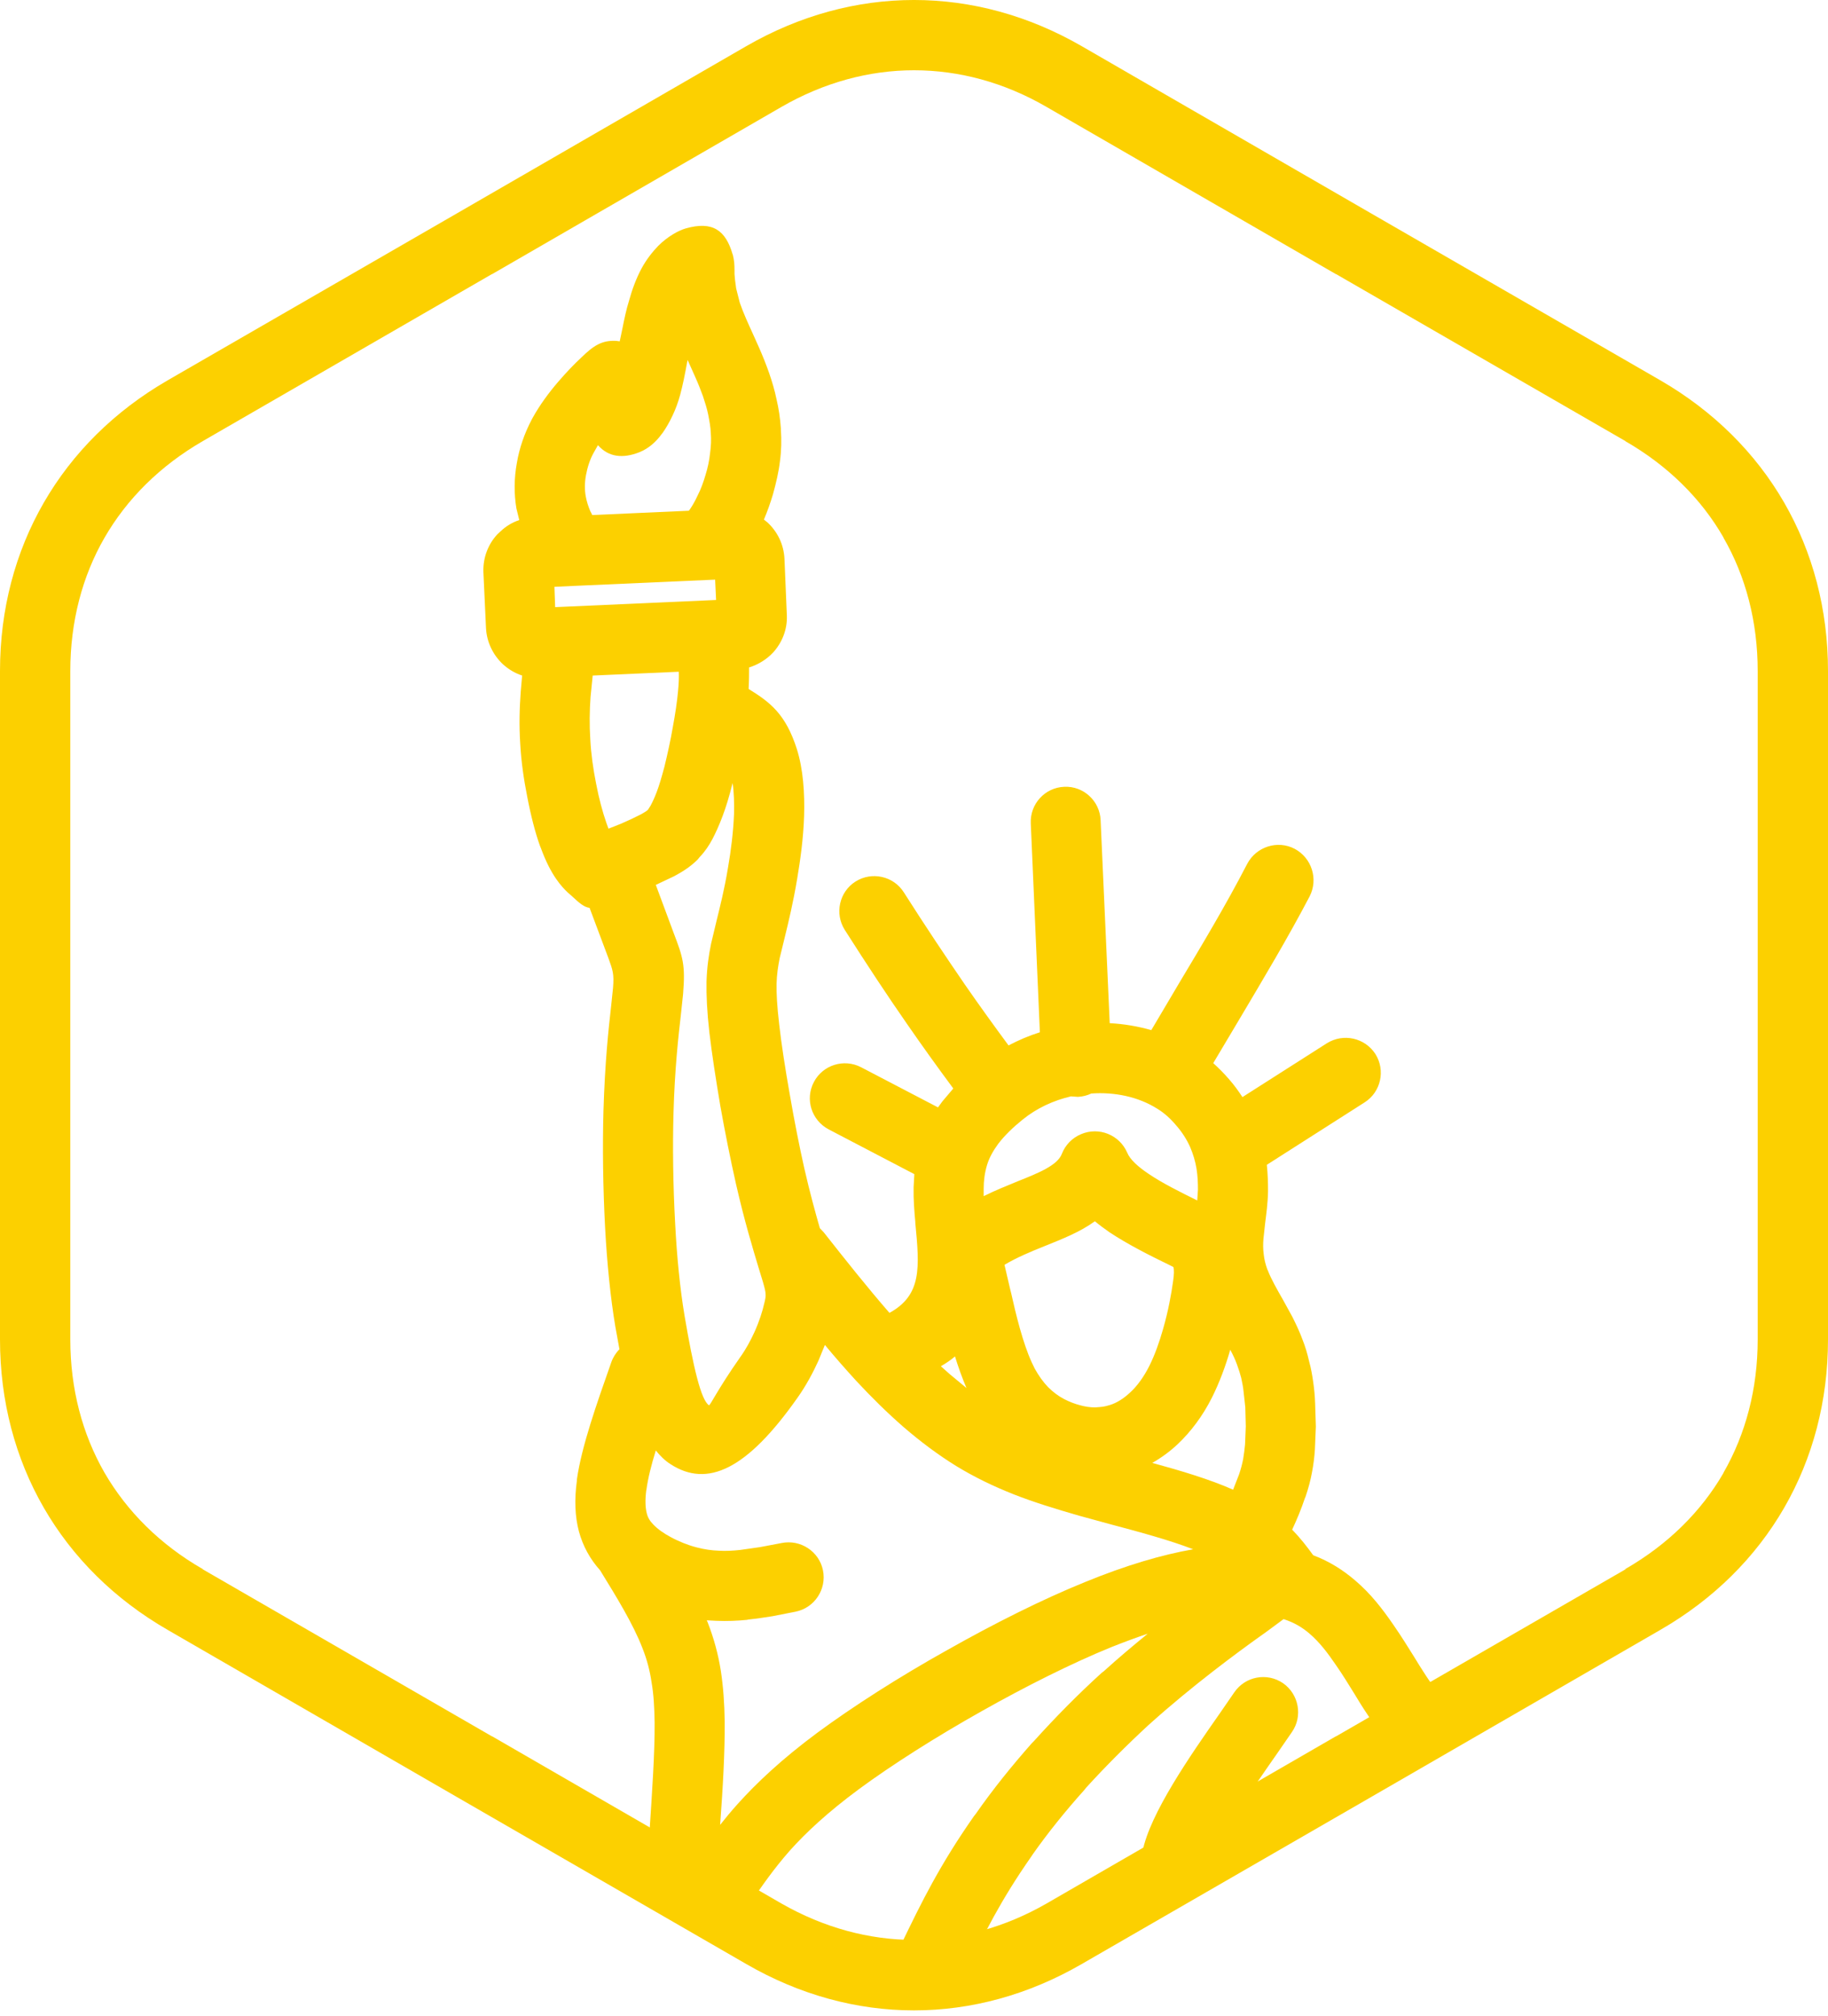 <svg width="78" height="86" viewBox="0 0 78 86" fill="none" xmlns="http://www.w3.org/2000/svg">
<path d="M31.994 81.202C31.524 81.886 30.596 82.059 29.912 81.59C29.33 81.192 29.116 80.447 29.361 79.814L29.198 79.825C28.371 79.825 27.698 79.151 27.698 78.325L27.708 78.223C27.82 76.498 27.943 74.774 27.932 73.457C27.922 72.825 27.892 72.263 27.8 71.743C27.728 71.253 27.606 70.784 27.412 70.294C27.014 69.263 26.31 68.121 25.606 66.978C25.177 66.498 24.871 65.947 24.698 65.304C24.534 64.672 24.504 63.968 24.616 63.151V63.1C24.82 61.682 25.453 59.896 26.085 58.1C26.157 57.896 26.279 57.702 26.432 57.549L26.259 56.6C26.045 55.335 25.902 53.865 25.82 52.376C25.728 50.651 25.708 48.886 25.749 47.406V47.396C25.81 45.335 25.963 43.906 26.075 42.927L26.157 42.141C26.208 41.539 26.147 41.376 25.953 40.845L25.157 38.723C24.922 38.692 24.718 38.519 24.381 38.202L24.228 38.07C23.973 37.825 23.504 37.345 23.075 36.161L23.045 36.09C22.841 35.529 22.647 34.774 22.494 33.968C22.351 33.253 22.238 32.468 22.198 31.723C22.147 30.947 22.167 30.212 22.218 29.518L22.279 28.814C21.973 28.712 21.698 28.549 21.463 28.335C21.045 27.947 20.769 27.396 20.738 26.794L20.626 24.396C20.606 23.784 20.83 23.212 21.218 22.794L21.361 22.661C21.585 22.447 21.851 22.284 22.157 22.182L22.034 21.682C21.932 21.07 21.932 20.406 22.055 19.743C22.157 19.131 22.371 18.498 22.688 17.896L22.738 17.804C23.045 17.253 23.432 16.733 23.81 16.294C24.177 15.866 24.534 15.498 24.779 15.274C25.32 14.743 25.677 14.508 26.29 14.539L26.443 14.559L26.555 14.029C26.637 13.61 26.728 13.182 26.841 12.825C26.973 12.345 27.147 11.876 27.371 11.457C27.585 11.059 27.841 10.743 28.085 10.488C28.483 10.09 28.943 9.835 29.259 9.743C30.412 9.417 30.963 9.825 31.259 10.845L31.269 10.866C31.33 11.11 31.341 11.294 31.341 11.529V11.692C31.351 11.835 31.371 12.039 31.412 12.304L31.565 12.906C31.718 13.355 31.932 13.815 32.136 14.263L32.392 14.835C32.545 15.182 32.688 15.539 32.82 15.916C32.943 16.274 33.055 16.641 33.136 17.039C33.228 17.427 33.289 17.835 33.32 18.284V18.325C33.351 18.774 33.341 19.223 33.279 19.682C33.228 20.121 33.116 20.6 32.983 21.08C32.871 21.457 32.739 21.825 32.596 22.161L32.749 22.284C33.167 22.672 33.443 23.212 33.473 23.835L33.575 26.263C33.596 26.855 33.371 27.406 32.994 27.825C32.718 28.121 32.361 28.345 31.963 28.468C31.963 28.733 31.963 29.029 31.943 29.386C32.851 29.947 33.524 30.447 34.004 31.957C34.269 32.804 34.341 33.815 34.31 34.815C34.279 35.763 34.147 36.702 34.014 37.488C33.841 38.519 33.647 39.315 33.483 39.988L33.269 40.865C33.198 41.223 33.147 41.559 33.136 41.947C33.126 42.365 33.157 42.916 33.249 43.702C33.341 44.519 33.504 45.58 33.698 46.672C33.892 47.804 34.116 48.927 34.32 49.835C34.555 50.865 34.789 51.712 34.983 52.386L35.147 52.559C36.065 53.723 36.994 54.896 37.953 55.998C39.341 55.233 39.239 54.07 39.055 52.151V52.11C39.014 51.661 38.973 51.172 38.983 50.641L39.014 50.08L35.361 48.172C34.626 47.784 34.341 46.886 34.728 46.151C35.106 45.427 36.004 45.141 36.739 45.519L40.024 47.233L40.218 46.968L40.677 46.427C39.994 45.508 39.351 44.61 38.708 43.682C37.871 42.478 37.014 41.182 36.045 39.661C35.606 38.968 35.81 38.039 36.504 37.6C37.198 37.161 38.126 37.365 38.565 38.059C39.494 39.519 40.341 40.784 41.167 41.988C41.789 42.886 42.402 43.733 43.034 44.59C43.463 44.365 43.912 44.172 44.371 44.029L43.983 35.121C43.943 34.294 44.586 33.59 45.412 33.559C46.228 33.519 46.932 34.161 46.963 34.988L47.351 43.641C47.953 43.672 48.555 43.774 49.126 43.937L50.31 41.937C51.269 40.335 52.3 38.621 53.218 36.845C53.606 36.11 54.514 35.825 55.239 36.202C55.973 36.59 56.259 37.498 55.881 38.233C54.973 39.968 53.892 41.774 52.881 43.478L51.769 45.345C52.004 45.559 52.228 45.784 52.432 46.019C52.657 46.274 52.841 46.529 53.014 46.794L56.616 44.498C57.32 44.059 58.239 44.263 58.688 44.957C59.126 45.651 58.922 46.58 58.228 47.019L54.055 49.682C54.096 50.07 54.106 50.447 54.106 50.804C54.096 51.335 54.034 51.763 53.983 52.172L53.912 52.825C53.892 53.049 53.892 53.274 53.922 53.498C53.943 53.702 53.994 53.916 54.075 54.141L54.096 54.182C54.239 54.559 54.504 55.019 54.749 55.447L55.147 56.172C55.32 56.519 55.463 56.825 55.575 57.131C55.698 57.437 55.789 57.753 55.861 58.07C55.943 58.365 55.994 58.661 56.034 58.947C56.075 59.233 56.106 59.539 56.116 59.855L56.147 60.845L56.106 61.825C56.086 62.141 56.045 62.468 55.983 62.794C55.922 63.131 55.83 63.478 55.708 63.835L55.677 63.906C55.524 64.365 55.341 64.804 55.136 65.243C55.483 65.6 55.769 65.968 56.034 66.335C56.739 66.6 57.32 66.978 57.82 67.406C58.494 67.978 58.994 68.631 59.463 69.314C59.81 69.814 60.065 70.233 60.31 70.621C60.667 71.202 60.994 71.743 61.453 72.304C61.983 72.937 61.892 73.876 61.249 74.406C60.616 74.927 59.677 74.835 59.147 74.202C58.514 73.427 58.147 72.835 57.759 72.192C57.524 71.814 57.289 71.427 57.004 71.019C56.657 70.508 56.3 70.039 55.881 69.682C55.575 69.416 55.218 69.202 54.769 69.059C54.443 69.294 54.106 69.559 53.779 69.784C52.779 70.498 50.881 71.896 49.096 73.498L49.014 73.57C48.086 74.427 47.177 75.335 46.341 76.253L46.269 76.345C45.453 77.253 44.708 78.182 44.075 79.08L44.014 79.172C43.33 80.151 42.841 80.957 42.412 81.733C41.963 82.549 41.565 83.365 41.086 84.355C40.728 85.1 39.83 85.416 39.086 85.049C38.341 84.692 38.034 83.804 38.392 83.059C38.892 82.019 39.31 81.161 39.789 80.294C40.279 79.406 40.82 78.519 41.555 77.468L41.636 77.365C42.361 76.325 43.177 75.314 44.034 74.345L44.116 74.263C45.045 73.233 46.024 72.243 47.004 71.355L47.096 71.284C47.728 70.712 48.371 70.172 48.973 69.682C48.483 69.845 47.963 70.039 47.422 70.253C45.718 70.947 43.769 71.927 41.902 72.978C39.922 74.09 38.045 75.284 36.647 76.314C35.31 77.304 34.392 78.161 33.698 78.937C33.024 79.702 32.504 80.447 31.994 81.202ZM30.728 77.835C30.953 77.549 31.198 77.253 31.473 76.947C32.3 76.029 33.351 75.039 34.861 73.916C36.381 72.794 38.371 71.519 40.443 70.365C42.412 69.253 44.483 68.212 46.3 67.478C48.045 66.763 49.575 66.314 50.912 66.08C49.912 65.692 48.626 65.345 47.402 65.019L46.055 64.651C45.024 64.355 44.106 64.07 43.269 63.743C42.392 63.396 41.586 63.008 40.8 62.529C40.024 62.049 39.289 61.498 38.565 60.876C37.861 60.263 37.188 59.6 36.534 58.896C36.086 58.406 35.636 57.896 35.198 57.365L34.922 58.039C34.688 58.549 34.402 59.09 34.034 59.61C31.881 62.672 30.188 63.478 28.606 62.447C28.381 62.304 28.167 62.1 27.983 61.865C27.79 62.488 27.647 63.059 27.585 63.529L27.575 63.57C27.524 63.978 27.534 64.294 27.596 64.539C27.637 64.723 27.738 64.886 27.881 65.029C28.065 65.223 28.33 65.406 28.616 65.559C28.973 65.753 29.361 65.906 29.718 65.998C30.065 66.09 30.381 66.131 30.667 66.141C30.973 66.161 31.279 66.141 31.575 66.11L32.432 65.988L33.351 65.814C34.157 65.651 34.953 66.172 35.116 66.978C35.279 67.784 34.759 68.58 33.943 68.743L32.953 68.937C32.626 68.988 32.289 69.039 31.912 69.08L31.881 69.09C31.473 69.131 31.034 69.151 30.555 69.131L30.157 69.11L30.198 69.202C30.463 69.886 30.647 70.559 30.759 71.274C30.861 71.947 30.912 72.651 30.922 73.427C30.932 74.774 30.841 76.294 30.728 77.835ZM51.688 79.539C51.534 80.345 50.749 80.886 49.932 80.723C49.126 80.57 48.596 79.784 48.749 78.978C49.065 77.355 50.789 74.876 52.055 73.07L52.667 72.182C53.136 71.498 54.065 71.325 54.749 71.794C55.422 72.263 55.596 73.202 55.126 73.876L54.514 74.763C53.402 76.355 51.881 78.529 51.688 79.539ZM25.29 28.814L25.198 29.733C25.157 30.314 25.147 30.916 25.188 31.539C25.218 32.141 25.31 32.794 25.432 33.406C25.555 34.059 25.718 34.651 25.871 35.09L25.963 35.345L26.504 35.131C26.79 35.008 27.096 34.865 27.351 34.733L27.422 34.692C27.534 34.631 27.606 34.58 27.647 34.539L27.759 34.365C27.841 34.212 27.932 34.019 28.024 33.774C28.126 33.508 28.228 33.161 28.351 32.702C28.483 32.161 28.616 31.559 28.708 31.018C28.81 30.468 28.892 29.927 28.932 29.478C28.963 29.151 28.973 28.886 28.963 28.651L25.29 28.814ZM28.759 37.376L27.983 37.743L28.749 39.804C29.137 40.825 29.249 41.141 29.147 42.396L29.055 43.263C28.943 44.223 28.79 45.61 28.738 47.478V47.498C28.698 48.865 28.718 50.549 28.81 52.212C28.881 53.59 29.014 54.947 29.208 56.11C29.585 58.325 29.912 59.712 30.249 59.937C30.3 59.968 30.596 59.294 31.585 57.886C31.841 57.529 32.034 57.161 32.188 56.825C32.402 56.355 32.534 55.927 32.606 55.61C32.657 55.416 32.677 55.294 32.667 55.202C32.667 55.09 32.626 54.927 32.555 54.682L32.371 54.08C32.126 53.263 31.769 52.1 31.402 50.488C31.167 49.447 30.932 48.274 30.738 47.182C30.545 46.039 30.371 44.916 30.269 44.039C30.167 43.141 30.137 42.457 30.147 41.865C30.167 41.243 30.238 40.763 30.341 40.253L30.575 39.274C30.728 38.651 30.912 37.927 31.065 36.998C31.188 36.294 31.29 35.488 31.32 34.723C31.33 34.253 31.32 33.794 31.259 33.396L31.249 33.437C31.116 33.978 30.973 34.437 30.83 34.815C30.677 35.223 30.534 35.529 30.402 35.784C30.249 36.07 30.085 36.315 29.861 36.549L29.769 36.661C29.534 36.896 29.249 37.11 28.851 37.325L28.759 37.376ZM24.534 24.988L23.657 25.029L23.688 25.896L30.555 25.59L30.514 24.723L24.534 24.988ZM25.228 21.876L25.269 21.968L29.392 21.784L29.432 21.733C29.545 21.57 29.657 21.376 29.769 21.131C29.902 20.876 30.014 20.57 30.106 20.253C30.198 19.957 30.269 19.631 30.3 19.314C30.341 19.018 30.351 18.743 30.33 18.488V18.478C30.32 18.212 30.269 17.947 30.218 17.682C30.167 17.427 30.085 17.172 29.994 16.896C29.902 16.641 29.79 16.355 29.647 16.039L29.341 15.355L29.32 15.447C29.228 15.957 29.137 16.416 29.024 16.835C28.932 17.172 28.82 17.468 28.698 17.723C28.565 18.008 28.422 18.253 28.279 18.457L28.238 18.508C27.994 18.845 27.677 19.131 27.29 19.284L27.269 19.294C26.585 19.559 25.973 19.508 25.514 18.988L25.341 19.294C25.167 19.6 25.065 19.937 25.004 20.263C24.943 20.59 24.943 20.896 24.994 21.172C25.034 21.396 25.106 21.61 25.188 21.804L25.228 21.876ZM46.565 46.641C46.392 46.723 46.198 46.774 45.994 46.784L45.698 46.763C44.953 46.937 44.239 47.263 43.636 47.753C43.218 48.09 42.861 48.437 42.596 48.784C42.371 49.09 42.208 49.386 42.116 49.692C42.014 50.029 41.973 50.365 41.973 50.702V51.019C42.463 50.774 42.953 50.58 43.422 50.386C44.32 50.029 45.126 49.702 45.31 49.212C45.453 48.845 45.739 48.539 46.126 48.376C46.892 48.049 47.769 48.406 48.096 49.161C48.218 49.457 48.555 49.763 49.014 50.07C49.586 50.457 50.32 50.825 51.086 51.202L51.116 50.743C51.116 50.468 51.106 50.161 51.055 49.845C51.004 49.539 50.912 49.223 50.779 48.916C50.636 48.6 50.432 48.274 50.167 47.978C49.943 47.712 49.677 47.468 49.371 47.284C48.575 46.784 47.575 46.57 46.565 46.641ZM40.749 57.855C40.575 58.008 40.371 58.141 40.147 58.274L40.524 58.61L41.239 59.202C41.055 58.774 40.892 58.315 40.749 57.855ZM52.494 57.57C52.3 58.253 52.034 58.968 51.718 59.6C51.32 60.396 50.81 61.07 50.249 61.6C49.912 61.916 49.545 62.182 49.167 62.396C50.402 62.733 51.626 63.1 52.616 63.539L52.871 62.886C52.943 62.672 53.004 62.447 53.045 62.233C53.075 62.039 53.106 61.835 53.126 61.61L53.157 60.835L53.136 60.019L53.065 59.376C53.045 59.161 53.004 58.968 52.963 58.774C52.922 58.61 52.861 58.416 52.779 58.192C52.708 57.998 52.616 57.794 52.494 57.57ZM43.096 54.957L43.147 55.161C43.341 56.029 43.636 57.263 44.024 58.11L44.147 58.365C44.32 58.682 44.514 58.947 44.718 59.161C44.922 59.365 45.147 59.539 45.402 59.672C45.616 59.784 45.851 59.876 46.086 59.937C46.3 59.998 46.514 60.029 46.728 60.029C47.014 60.008 47.096 60.008 47.361 59.927C47.657 59.835 47.943 59.651 48.208 59.406C48.524 59.121 48.81 58.723 49.045 58.253C49.279 57.784 49.473 57.233 49.626 56.692C49.851 55.916 49.983 55.172 50.055 54.651C50.096 54.376 50.106 54.141 50.065 54.039L49.943 53.978C48.994 53.519 48.096 53.059 47.341 52.559C47.126 52.406 46.912 52.253 46.718 52.09C46.086 52.549 45.33 52.845 44.545 53.161C43.983 53.386 43.392 53.631 42.861 53.947L43.096 54.957Z" fill="#FCD000"/>
<path fill-rule="evenodd" clip-rule="evenodd" d="M33.347 4.559L21 11.691H20.99L8.653 18.814C6.837 19.865 5.418 21.273 4.459 22.936C3.51 24.579 3 26.518 3 28.62V42.875V57.13C3 59.232 3.51 61.161 4.459 62.814C5.418 64.467 6.837 65.885 8.653 66.926V66.936L20.99 74.059H21L33.347 81.191C35.153 82.222 37.082 82.742 39 82.742C40.929 82.742 42.857 82.222 44.653 81.191L57 74.059H57.01L69.357 66.936L69.347 66.926C71.174 65.875 72.592 64.467 73.541 62.824V62.814C74.49 61.161 75 59.232 75 57.13V42.875V28.62C75 26.518 74.49 24.579 73.541 22.936V22.926C72.592 21.273 71.174 19.865 69.347 18.814H69.357L57.01 11.691H57L44.653 4.559C42.857 3.518 40.929 2.997 39 2.997C37.082 2.997 35.153 3.518 33.347 4.559ZM31.847 1.967L19.5 9.099L7.153 16.222C2.602 18.855 0 23.365 0 28.62V42.875V57.13C0 62.385 2.602 66.895 7.153 69.518L19.5 76.65L31.847 83.773C36.398 86.406 41.602 86.406 46.153 83.773L58.5 76.65L70.847 69.518C75.398 66.895 78 62.385 78 57.13V42.875V28.62C78 23.365 75.398 18.855 70.847 16.222L58.5 9.099L46.153 1.967C41.602 -0.656 36.398 -0.656 31.847 1.967Z" fill="#FCD000"/>
</svg>
